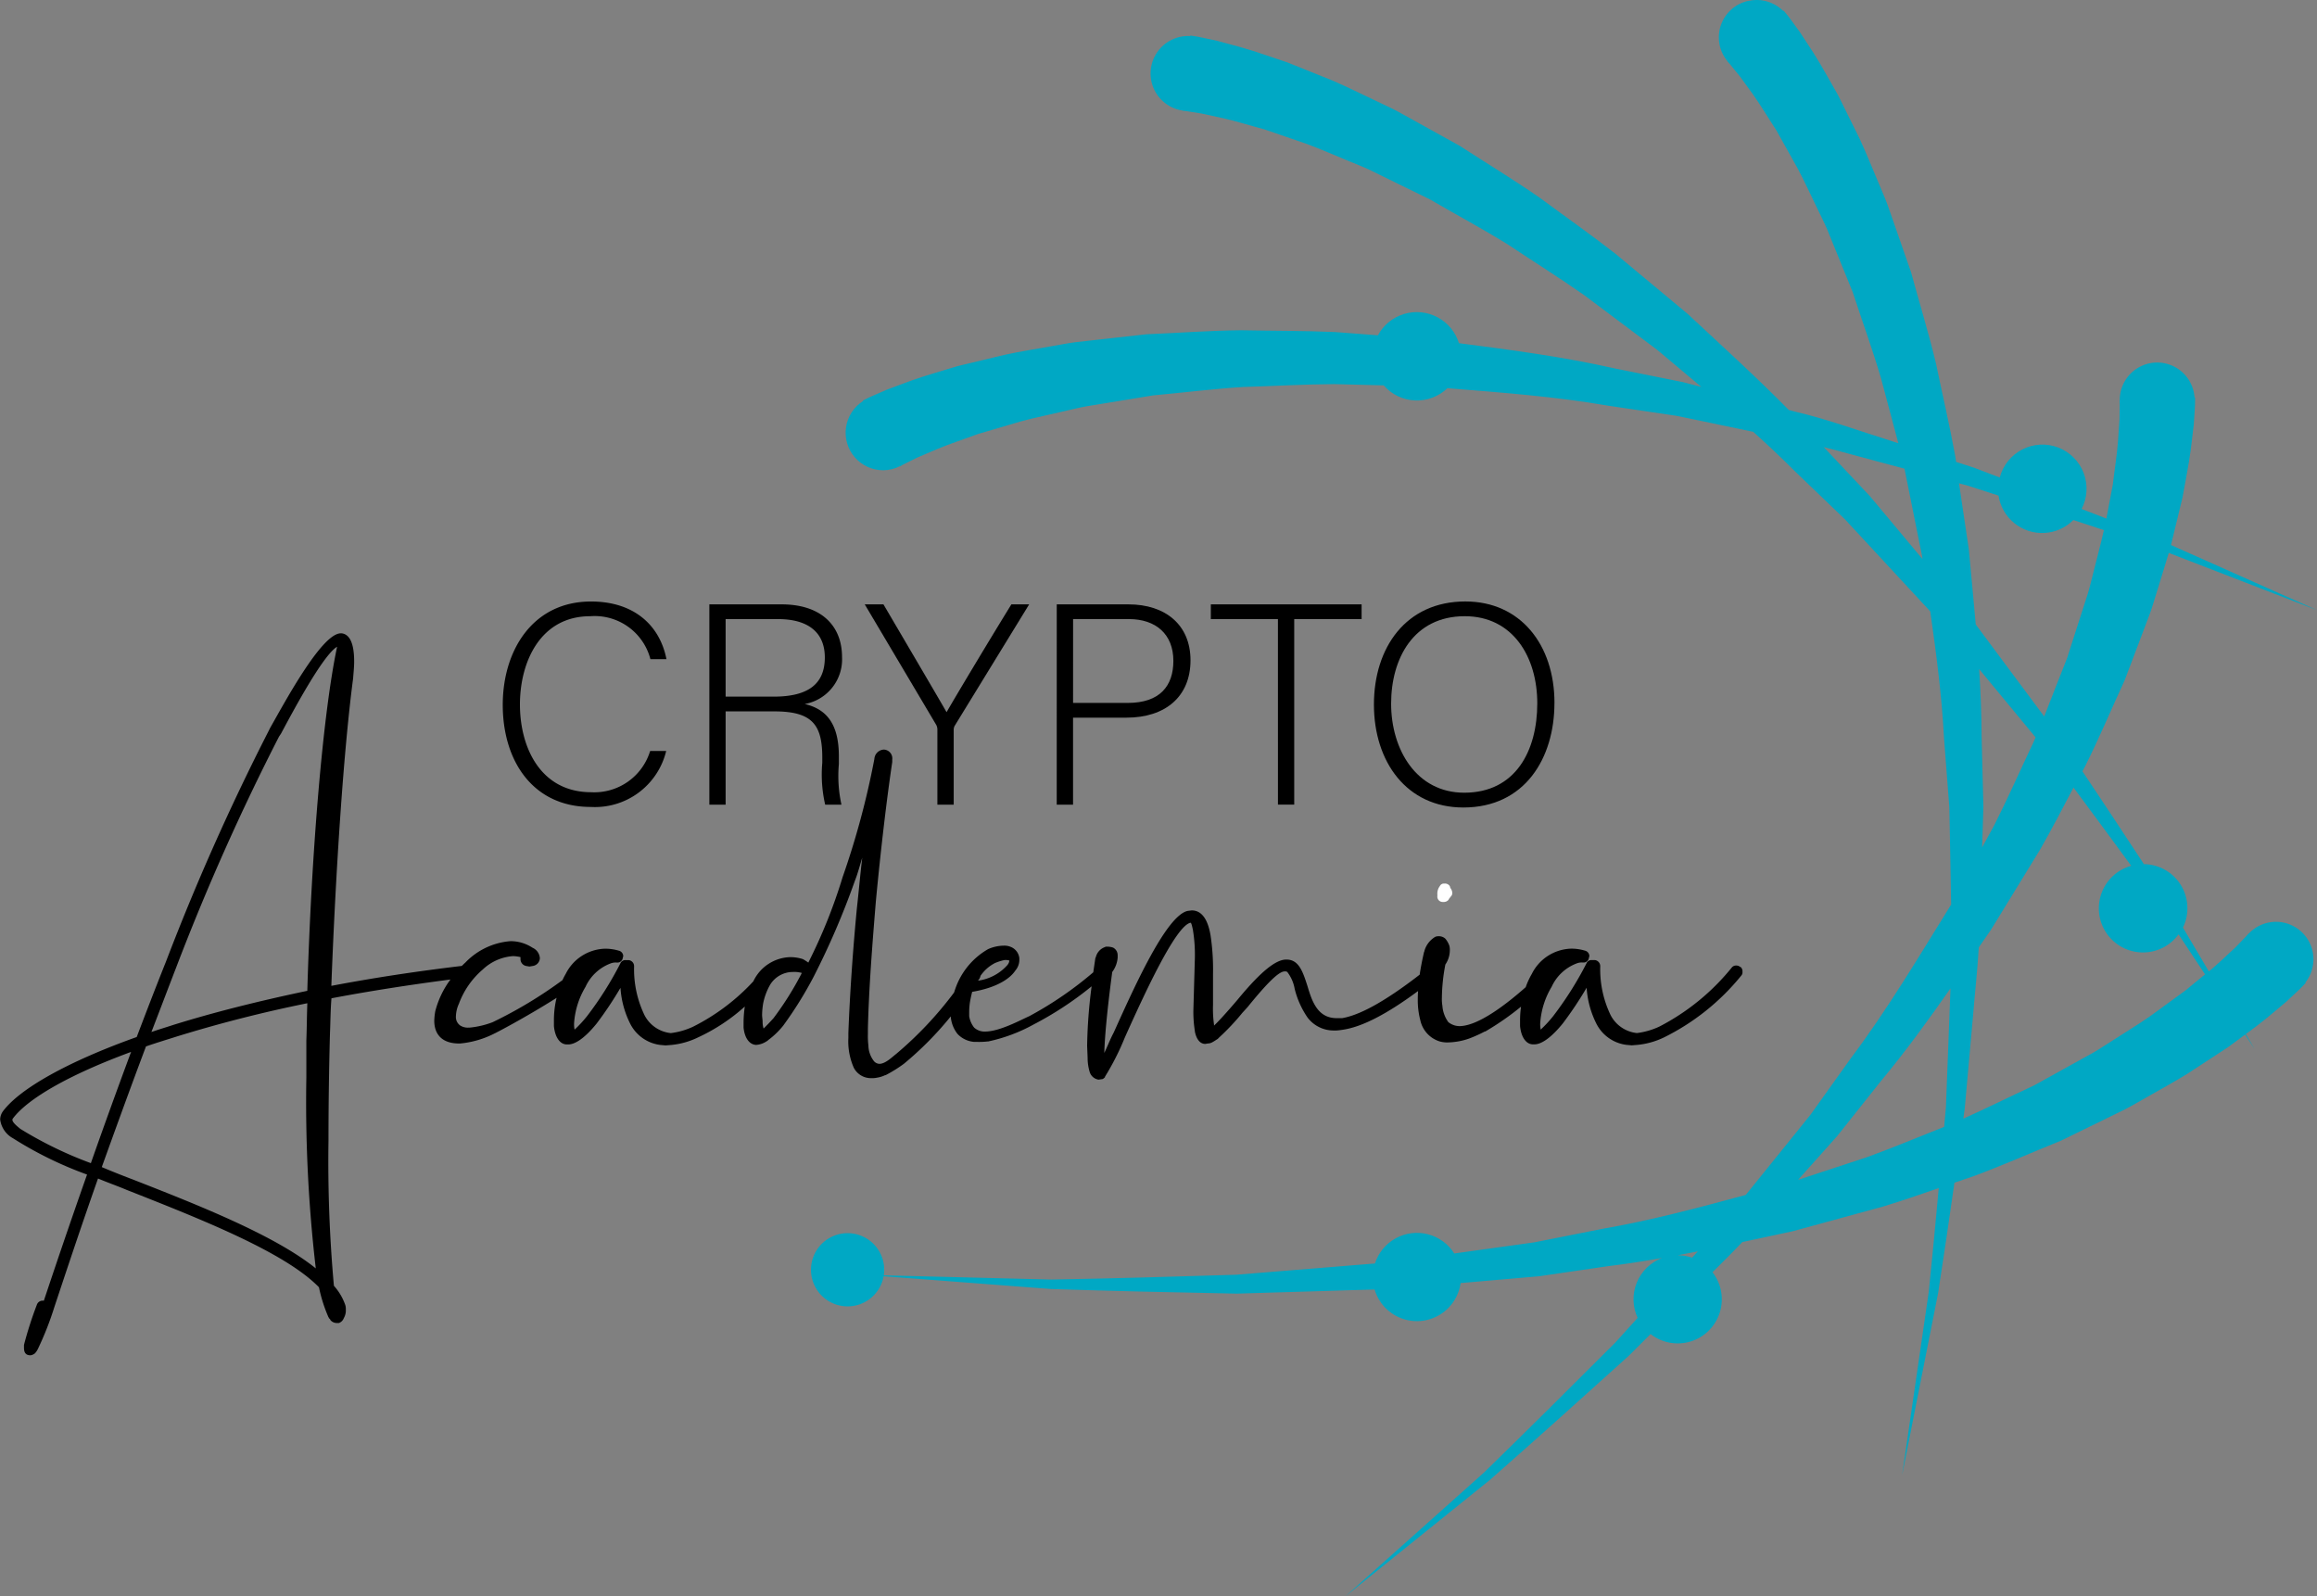 <?xml version="1.0" encoding="utf-8"?>
<svg xmlns="http://www.w3.org/2000/svg" xmlns:xlink="http://www.w3.org/1999/xlink" width="213.612" height="147.172" viewBox="0 0 213.612 147.172">
  <rect x="0" y="0" width="213.612" height="147.172" fill="#808080" stroke="none"/>
  <defs>
    <style>.a{fill:none;}.b{fill:#fff;}.c{clip-path:url(#a);}.d{fill:url(#b);}</style>
    <clipPath id="a">
      <path class="a" d="M701.217,3824.7q.926-.172,1.851-.357c-.175.193-.349.387-.524.579a4.05,4.05,0,0,0-1.327-.222m13.259-9.371,1.434-1.607,1.341-1.685,2.684-3.376c2.286-2.741,4.381-5.632,6.429-8.563-.033.81-.068,1.621-.092,2.431l-.327,8.519q-.081.9-.162,1.812c-2.36.936-4.708,1.921-7.1,2.792l-6.369,2.094Zm13.2-4.126.765-8.548c.171-2.112.411-4.22.533-6.336q.563-.816,1.126-1.63l4.534-7.4c1.069-1.873,2.064-3.791,3.073-5.706q2.67,3.594,5.318,7.212a4.068,4.068,0,1,0,4.367,6.323l2.44,3.687c-.588.485-1.185.962-1.767,1.453l-3.313,2.415c-1.124.783-2.312,1.491-3.466,2.243-.584.364-1.152.755-1.753,1.1l-1.818,1.007-3.641,2.017c-2.177,1.007-4.328,2.082-6.525,3.065Zm1.656-25.721.067-2.153-.056-2.153-.11-4.311c-.005-2.067-.091-4.132-.224-6.2.124.148.245.3.369.445l4.829,5.842c-.065.152-.125.3-.192.455-1.2,2.525-2.326,5.091-3.59,7.595l-1.146,2.1Zm1.75-15.723c-.8-1.062-1.589-2.143-2.388-3.212-.2-2.307-.428-4.613-.638-6.923l-.906-6.09.834.223q1.4.453,2.808.91a4.067,4.067,0,0,0,6.9,2.253c.939.309,1.878.614,2.815.926-.281,1.288-.643,2.566-.956,3.854-.177.667-.323,1.34-.523,2l-.638,1.978-1.272,3.964c-.72,1.786-1.4,3.593-2.113,5.386Zm-10.773-13.4-1.383-1.651-1.475-1.569-2.769-2.944c1.7.428,3.375.914,5.068,1.354l2.374.636,1.623,8.074.038.259Zm-12.6-47.3a3.44,3.44,0,0,0-1.905,5.56l-.011.011.242.267.295.363.6.734,1.166,1.6c.771,1.08,1.465,2.258,2.206,3.383l2,3.577c.643,1.21,1.206,2.473,1.816,3.709.293.624.614,1.235.883,1.871l.783,1.925,1.569,3.856c.861,2.646,1.824,5.264,2.609,7.945.518,1.994,1.078,3.979,1.594,5.978l-1.2-.388c-2.729-.859-5.428-1.842-8.22-2.5l-.675-.177c-3.005-3.047-6.187-5.928-9.326-8.858l-6.669-5.553c-2.281-1.782-4.663-3.446-7-5.177-2.386-1.66-4.888-3.166-7.334-4.757l-3.839-2.13-1.924-1.065c-.648-.345-1.323-.642-1.984-.964-1.336-.623-2.648-1.291-4.008-1.873l-4.133-1.661c-1.429-.465-2.824-.986-4.289-1.4l-2.217-.6-1.165-.248-.59-.124-.7-.109-.006.05a3.454,3.454,0,0,0-.722,6.863l0,.015.36.039.462.074.934.148,1.938.42c1.295.29,2.6.708,3.9,1.053l3.876,1.334c1.286.473,2.546,1.042,3.823,1.558.635.269,1.28.512,1.907.8l1.865.916,3.739,1.83c2.405,1.4,4.867,2.712,7.239,4.188,2.325,1.552,4.7,3.036,7,4.648l6.745,5.056c1.345,1.137,2.7,2.264,4.05,3.4l-1.666-.435-2.11-.424-4.228-.849c-4.721-1.069-9.527-1.7-14.339-2.323a4.072,4.072,0,0,0-7.474-.725l-3.912-.3c-2.891-.132-5.8-.108-8.7-.167-2.906.028-5.817.25-8.733.371l-4.365.486-2.185.246c-.728.094-1.45.244-2.175.364-1.449.266-2.905.481-4.351.8l-4.333,1.04c-1.433.449-2.872.831-4.3,1.345l-2.154.8-1.093.473-.551.241-.635.315.026.044a3.459,3.459,0,0,0,1.854,6.383,3.42,3.42,0,0,0,1.532-.371l.007.014.316-.178.418-.206.849-.421,1.822-.78c1.225-.512,2.527-.927,3.79-1.4l3.932-1.157c1.323-.359,2.68-.626,4.018-.946.674-.146,1.341-.324,2.021-.446l2.051-.335,4.108-.674c2.771-.252,5.539-.608,8.327-.778,2.795-.082,5.593-.251,8.4-.266l4.547.116a4.06,4.06,0,0,0,5.879.261c4.946.4,9.911.761,14.824,1.615l4.2.622,2.1.311,2.079.431,4.989,1.043c1.317,1.185,2.613,2.4,3.864,3.659l3.061,2.938,1.531,1.47,1.444,1.557,5.777,6.236c.221.227.43.465.645.7.556,3.881,1.065,7.775,1.271,11.7l.324,4.229.164,2.117.041,2.122.125,6.854-.018.03c-2.97,4.777-5.845,9.644-9.248,14.164l-2.466,3.452-1.234,1.728-1.332,1.653-4.636,5.742c-4.373,1.182-8.761,2.354-13.243,3.131l-4.162.826-2.083.414-2.1.292-5.288.733a4.067,4.067,0,0,0-7.313.926c-1.428.124-2.86.22-4.288.348l-8.5.689c-5.678.177-11.368.345-17.064.444l-15.428-.389a3.376,3.376,0,1,0-.014.084l15.419,1.175c5.7.192,11.419.314,17.138.427l8.58-.257c1.373-.054,2.75-.077,4.126-.123a4.067,4.067,0,0,0,7.93-.593l5.1-.442,2.146-.188,2.132-.312,4.265-.623c1.652-.2,3.293-.458,4.929-.747a4.069,4.069,0,0,0-2.252,5.522l-2.051,2.267c-4.019,4.016-8.05,8.035-12.132,12.007l-12.751,11.39,13.331-10.74c4.286-3.766,8.535-7.59,12.781-11.424l2.014-2.009a4.066,4.066,0,0,0,5.713-5.7c.924-.917,1.849-1.834,2.744-2.781q2.325-.5,4.654-1l8.371-2.288c1.706-.524,3.4-1.1,5.089-1.69-.292,3.178-.592,6.355-.918,9.532l-2.459,16.92,3.321-16.793q.78-5.069,1.5-10.155c.573-.2,1.146-.394,1.72-.585,2.727-1.007,5.394-2.195,8.1-3.289l3.946-1.928,1.974-.967c.653-.333,1.284-.719,1.928-1.075,1.274-.739,2.574-1.431,3.83-2.213l3.728-2.437c.52-.393,1.045-.775,1.57-1.159l.87,1.315-.8-1.364c.662-.486,1.322-.979,1.967-1.509l1.76-1.474.87-.812.438-.413.491-.511-.038-.032a3.454,3.454,0,0,0-5.213-4.522l-.011-.01-.238.272-.324.336-.658.681-1.453,1.348c-.325.3-.662.584-1,.87l-2.389-4.043a4.063,4.063,0,0,0-3.6-5.847q-2.811-4.288-5.665-8.559c.084-.156.165-.312.25-.468,1.3-2.6,2.427-5.292,3.649-7.942l1.556-4.106.777-2.058c.249-.689.444-1.4.668-2.1.346-1.155.722-2.3,1.058-3.459l13.692,5.287-13.488-6.013c.005-.017.01-.034.014-.051l1.049-4.329c.254-1.481.57-2.937.766-4.446l.272-2.28.079-1.189.035-.6.009-.708-.05,0a3.454,3.454,0,0,0-6.9.273h-.015l.014.361-.006.468-.014.946-.136,1.977c-.1,1.325-.327,2.673-.481,4.012l-.591,3.124c-.759-.3-1.522-.589-2.283-.883a4.068,4.068,0,1,0-7.549-2.9c-.787-.3-1.571-.6-2.358-.9l-1.665-.538-.077-.521c-.516-2.849-1.183-5.677-1.771-8.522-.675-2.828-1.538-5.617-2.3-8.433l-1.446-4.147-.725-2.076c-.253-.688-.56-1.359-.838-2.04-.582-1.354-1.115-2.726-1.742-4.067l-1.976-3.992c-.757-1.3-1.449-2.615-2.269-3.9l-1.255-1.921-.7-.962-.356-.483-.449-.548-.038.034a3.473,3.473,0,0,0-2.436-1.01,3.435,3.435,0,0,0-.768.087"/>
    </clipPath>
    <linearGradient id="b" x1="-2.356" y1="-18.863" x2="-2.35" y2="-18.863" gradientUnits="objectBoundingBox">
      <stop offset="0" stop-color="#002d59"/>
      <stop offset="0.143" stop-color="#00345f"/>
      <stop offset="0.363" stop-color="#004a72"/>
      <stop offset="0.631" stop-color="#006c90"/>
      <stop offset="0.934" stop-color="#009cba"/>
      <stop offset="1" stop-color="#00a8c4"/>
    </linearGradient>
  </defs>
  <g transform="translate(-546.543 -3708.977)">
    <path class="b" d="M679.562,3792.13h.091a.56.56,0,0,0,.458-.229c0-.045,0-.045.092-.137l.047-.091a.449.449,0,0,0,.181-.412.729.729,0,0,0-.136-.366.046.046,0,0,0-.045-.047.387.387,0,0,0-.184-.32.5.5,0,0,0-.367-.091.4.4,0,0,0-.411.229,1.146,1.146,0,0,0-.229.778v.137a.493.493,0,0,0,.5.549"/>
    <path d="M706.981,3798.127a.522.522,0,0,0-.367-.137.493.493,0,0,0-.411.183,20.925,20.925,0,0,1-6.683,5.447,6.873,6.873,0,0,1-2.06.595,3.087,3.087,0,0,1-2.427-1.649,9.759,9.759,0,0,1-.96-4.485.564.564,0,0,0-.5-.595h-.275a.493.493,0,0,0-.5.32,31.812,31.812,0,0,1-3.067,4.853,11.3,11.3,0,0,1-1.144,1.236,2.416,2.416,0,0,1-.046-.6,7.477,7.477,0,0,1,1.052-3.342,4.142,4.142,0,0,1,2.29-2.151,1.259,1.259,0,0,1,.594-.091h.091a.485.485,0,0,0,.458-.412l.046-.183a.526.526,0,0,0-.411-.5,4.35,4.35,0,0,0-1.282-.182,4.187,4.187,0,0,0-3.616,2.334,6.883,6.883,0,0,0-.56,1.217c-1.841,1.625-4.327,3.522-6.032,3.589a1.666,1.666,0,0,1-1.1-.366,2.9,2.9,0,0,1-.549-1.511,3.6,3.6,0,0,1-.047-.732,17,17,0,0,1,.321-3.068,2.347,2.347,0,0,0,.412-1.281,1.585,1.585,0,0,0-.045-.458,2.167,2.167,0,0,0-.367-.641.87.87,0,0,0-.594-.228.89.89,0,0,0-.321.046,2.2,2.2,0,0,0-1.008,1.281.361.361,0,0,1-.045.138c-.175.757-.307,1.445-.4,2.078-3.43,2.653-5.651,3.753-7.151,4.009h-.5c-1.784,0-2.288-1.6-2.7-2.975-.413-1.281-.779-2.426-1.924-2.426h-.091c-.916.046-2.243,1.053-4.394,3.663,0,0-1.465,1.738-2.2,2.425v-.091a10.507,10.507,0,0,1-.092-1.832v-2.837a21.171,21.171,0,0,0-.229-3.57c-.183-1.054-.6-2.29-1.739-2.29l-.367.046c-1.967.412-4.9,6.958-6.82,11.214-.366.688-.594,1.329-.87,1.878.046-1.557.276-4.029.733-7.461a2.545,2.545,0,0,0,.5-1.328v-.229a.786.786,0,0,0-.412-.686,1.6,1.6,0,0,0-.5-.092h-.183l-.092.045a1.3,1.3,0,0,0-.824.917l-.045.091q-.1.676-.193,1.312a33.415,33.415,0,0,1-5.9,4.044c-.824.365-2.747,1.418-4.074,1.418a1.423,1.423,0,0,1-1.007-.366,2.239,2.239,0,0,1-.458-1.052v-.413a6.063,6.063,0,0,1,.137-1.236c.046-.228.092-.411.137-.595,2.2-.366,3.479-1.189,3.983-1.967a1.507,1.507,0,0,0,.367-.962v-.183a1.278,1.278,0,0,0-.642-.961,1.561,1.561,0,0,0-.824-.184,3.653,3.653,0,0,0-1.418.321,6.758,6.758,0,0,0-3.022,3.662c-.04.115-.077.227-.114.34a33.856,33.856,0,0,1-5.333,5.656c-.411.32-1.007.916-1.556.916a.706.706,0,0,1-.549-.321,2.407,2.407,0,0,1-.458-1.373,7.072,7.072,0,0,1-.046-1.053v-.5c.091-3.753.412-7.826.732-11.718.458-4.851,1.008-9.474,1.512-12.861v-.23a.814.814,0,0,0-.778-.916.925.925,0,0,0-.871.871,75.69,75.69,0,0,1-2.929,10.894,49.029,49.029,0,0,1-3.159,7.873,4.824,4.824,0,0,0-.5-.321,3.771,3.771,0,0,0-1.19-.182,3.879,3.879,0,0,0-3.341,2.151c-.014.028-.03.057-.043.085a19.444,19.444,0,0,1-5.541,4.172,6.854,6.854,0,0,1-2.061.595,3.082,3.082,0,0,1-2.425-1.649,9.747,9.747,0,0,1-.962-4.485.562.562,0,0,0-.5-.595h-.275a.494.494,0,0,0-.5.32,31.812,31.812,0,0,1-3.067,4.853,11.3,11.3,0,0,1-1.144,1.236,2.416,2.416,0,0,1-.046-.6,7.479,7.479,0,0,1,1.053-3.342,4.145,4.145,0,0,1,2.288-2.151,1.267,1.267,0,0,1,.595-.091h.092a.488.488,0,0,0,.458-.412l.046-.183a.528.528,0,0,0-.413-.5,4.335,4.335,0,0,0-1.281-.182,4.187,4.187,0,0,0-3.616,2.334,6.03,6.03,0,0,0-.294.565,40.3,40.3,0,0,1-6.435,3.875,8.08,8.08,0,0,1-2.106.5h-.09a1.314,1.314,0,0,1-.779-.183.953.953,0,0,1-.412-.869,2.96,2.96,0,0,1,.275-1.145,7.634,7.634,0,0,1,2.2-3.159,4.52,4.52,0,0,1,2.792-1.235,3.507,3.507,0,0,1,.686.092v.182a.642.642,0,0,0,.55.641l.274.046.275-.046a.776.776,0,0,0,.549-.32.739.739,0,0,0,.138-.412,1.137,1.137,0,0,0-.595-.915l-.092-.046a3.676,3.676,0,0,0-2.014-.6,6.444,6.444,0,0,0-4.165,1.969c-.113.1-.221.207-.329.314-4.229.5-8.283,1.124-12.03,1.837.411-10.8,1.144-21.834,2.013-28.38v-.045c.046-.55.091-1.053.091-1.465,0-1.786-.457-2.517-1.143-2.609h-.092c-1.785,0-5.264,6.545-6.5,8.7l-.137.274a216.683,216.683,0,0,0-9.475,21.285c-.916,2.289-1.831,4.669-2.7,6.957-6.409,2.29-10.758,4.761-12.314,6.821a1.343,1.343,0,0,0-.275.778,2.3,2.3,0,0,0,1.191,1.74,34.82,34.82,0,0,0,6.82,3.341c-1.648,4.669-3.021,8.742-3.982,11.627h-.093a.552.552,0,0,0-.549.366,34.919,34.919,0,0,0-1.19,3.708v.274c0,.458.183.687.6.687a.824.824,0,0,0,.411-.183,1.607,1.607,0,0,0,.275-.412,28.734,28.734,0,0,0,1.511-3.845c.96-2.884,2.334-7.049,4.028-11.856.869.366,1.785.687,2.655,1.053,6.729,2.655,14.555,5.721,17.714,8.972a13.888,13.888,0,0,0,.87,2.746.146.146,0,0,1,.045.092c.092.091.138.137.138.182a.776.776,0,0,0,.6.276h.183a.761.761,0,0,0,.458-.458,1.4,1.4,0,0,0,.183-.778,1.259,1.259,0,0,0-.046-.412,5.229,5.229,0,0,0-1.053-1.785,127.66,127.66,0,0,1-.5-13.366c0-3.113.045-6.455.137-9.888.046-1.052.046-2.151.138-3.25,3.411-.649,7.11-1.227,10.97-1.732a8.455,8.455,0,0,0-1.4,2.923,6.227,6.227,0,0,0-.093.869c0,1.236.688,2.107,2.29,2.107h.092a8.71,8.71,0,0,0,3.158-.917c.1-.034,2.886-1.486,5.739-3.292-.023.091-.044.181-.064.271a8.821,8.821,0,0,0-.183,1.831v.5c.092,1.006.549,1.694,1.19,1.694h.137c.55,0,1.42-.458,2.609-1.924a33.725,33.725,0,0,0,2.2-3.295,8.575,8.575,0,0,0,.914,3.342,3.611,3.611,0,0,0,2.748,1.923l.5.045.548-.045a7.2,7.2,0,0,0,2.427-.688,17.2,17.2,0,0,0,4.325-2.853,10.637,10.637,0,0,0-.114,1.48v.458c.091.915.5,1.557,1.144,1.6a1.962,1.962,0,0,0,.961-.321.653.653,0,0,0,.184-.137,7.352,7.352,0,0,0,1.373-1.328,35.565,35.565,0,0,0,2.792-4.486,72.274,72.274,0,0,0,3.8-8.834c.275-.687.458-1.419.687-2.151-.183,1.51-.32,3.112-.5,4.714-.367,3.845-.642,7.828-.779,11.444v.458a6,6,0,0,0,.5,2.746,1.775,1.775,0,0,0,1.6.961,2.22,2.22,0,0,0,.549-.046,2.632,2.632,0,0,0,.732-.228h.046a12.561,12.561,0,0,0,1.694-1.053,30.667,30.667,0,0,0,4.317-4.364,2.958,2.958,0,0,0,.627,1.617,2.373,2.373,0,0,0,1.556.732h.32a6.52,6.52,0,0,0,.915-.045h.047a15.18,15.18,0,0,0,4.164-1.556,31.184,31.184,0,0,0,5.359-3.523,46.548,46.548,0,0,0-.414,5.49l.045,1.1a4.515,4.515,0,0,0,.183,1.281,1.017,1.017,0,0,0,.825.732l.32-.046c.091,0,.182-.091.274-.182v-.046a23.752,23.752,0,0,0,1.831-3.617c1.831-4.073,4.669-10.252,6.042-10.573.091,0,.138.229.229.641a14.063,14.063,0,0,1,.183,2.655l-.137,4.76a11.243,11.243,0,0,0,.137,1.923v.045c.137.687.458,1.145.962,1.145l.275-.045c.273,0,.5-.184.869-.413l.137-.138a21.559,21.559,0,0,0,2.152-2.288l.458-.5c1.967-2.426,2.929-3.3,3.433-3.3a.414.414,0,0,1,.229.046,3.542,3.542,0,0,1,.686,1.556,8.133,8.133,0,0,0,1.191,2.655,3.013,3.013,0,0,0,2.471,1.19h.183c.182,0,.733-.091.733-.091,1.609-.275,3.763-1.3,6.8-3.547-.017.263-.027.516-.027.755a7.315,7.315,0,0,0,.229,1.921,2.625,2.625,0,0,0,1.786,1.969,2.539,2.539,0,0,0,.823.091,6.19,6.19,0,0,0,1.922-.365,12.818,12.818,0,0,0,1.42-.642h.046a25.5,25.5,0,0,0,3.292-2.287,9.2,9.2,0,0,0-.089,1.28v.5c.091,1.006.55,1.694,1.19,1.694h.138c.549,0,1.418-.458,2.609-1.924a33.917,33.917,0,0,0,2.2-3.295,8.592,8.592,0,0,0,.915,3.342,3.607,3.607,0,0,0,2.746,1.923l.5.045.549-.045a7.2,7.2,0,0,0,2.427-.688,21.342,21.342,0,0,0,7.14-5.721.439.439,0,0,0,.091-.32.53.53,0,0,0-.182-.458M554.92,3816.208a35.992,35.992,0,0,1-6.5-3.159c-.457-.366-.731-.641-.731-.825a.168.168,0,0,1,.046-.137c1.372-1.83,5.172-4.027,10.894-6.133-1.327,3.571-2.564,7-3.708,10.254m3.754,1.464q-1.443-.549-2.748-1.1c1.236-3.433,2.61-7.233,4.075-11.124.915-.32,1.831-.594,2.838-.915a124.121,124.121,0,0,1,12.038-3.067c-.046,1.145-.046,2.289-.091,3.433v3.388a132.188,132.188,0,0,0,.869,17.623c-3.8-3.068-10.894-5.86-16.981-8.24m16.2-17.348c-4.577.961-8.743,2.014-12.405,3.158-.686.229-1.327.413-1.968.64.778-2.013,1.557-4.073,2.335-6.087a214.534,214.534,0,0,1,9.429-21.147l.184-.274c1.006-1.877,3.845-7.233,5.172-8.011-1.327,6.225-2.38,19.179-2.747,31.721m42.983,2.517c-.367.412-.688.733-.916.961a2.1,2.1,0,0,1-.092-.64c0-.183-.047-.412-.047-.641a7.463,7.463,0,0,1,.093-1.007,5.666,5.666,0,0,1,.641-1.739,2.462,2.462,0,0,1,2.106-1.19,2.577,2.577,0,0,1,.824.09,28.744,28.744,0,0,1-2.609,4.166m19-3.662a1,1,0,0,0,.082-.239,3.611,3.611,0,0,1,1.336-1.179,4.629,4.629,0,0,1,.869-.275,1.27,1.27,0,0,1,.458.046.826.826,0,0,1-.182.412,4.387,4.387,0,0,1-2.709,1.443c.05-.069.1-.142.146-.208"/>
    <path d="M607.961,3778.209a6.754,6.754,0,0,1-6.959,5.16c-5.313,0-8.109-4.218-8.109-9.416,0-4.987,2.745-9.523,8.139-9.523,4,0,6.351,2.23,6.954,5.316h-1.479a5.309,5.309,0,0,0-5.556-3.959c-4.561,0-6.473,4.168-6.473,8.138,0,3.939,1.882,8.088,6.579,8.088a5.381,5.381,0,0,0,5.425-3.8Z"/>
    <path d="M613.441,3774.559v8.6h-1.5v-18.465h6.654c3.648,0,5.578,1.958,5.578,4.859a4.182,4.182,0,0,1-3.438,4.327c1.878.445,3.146,1.679,3.146,4.822v.716a12.351,12.351,0,0,0,.238,3.741h-1.5a12.366,12.366,0,0,1-.267-3.857v-.471c0-3.012-.888-4.271-4.411-4.271Zm0-1.359h4.434c3.222,0,4.711-1.2,4.711-3.613,0-2.252-1.466-3.535-4.321-3.535h-4.824Z"/>
    <path d="M632.964,3783.158v-6.929a.9.9,0,0,0-.107-.425l-6.59-11.11h1.724c1.837,3.13,5.026,8.554,5.82,9.939.792-1.384,4.01-6.759,5.975-9.939h1.639l-6.876,11.212a.81.81,0,0,0-.081.4v6.852Z"/>
    <path d="M643.968,3764.694h6.617c3.388,0,5.715,1.88,5.715,5.156,0,3.338-2.31,5.288-5.9,5.288h-4.929v8.02h-1.505Zm1.505,9.085h5.047c2.957,0,4.2-1.564,4.2-3.876,0-2.468-1.63-3.852-4.093-3.852h-5.152Z"/>
    <path d="M664.36,3766.054h-6.186v-1.361h13.9v1.361h-6.212v17.1h-1.5Z"/>
    <path d="M689.852,3773.795c0,5.041-2.7,9.626-8.4,9.626-5.209,0-8.242-4.194-8.242-9.495,0-5.227,2.937-9.5,8.429-9.5,5.071,0,8.217,3.979,8.217,9.365m-15.061.052c0,4.233,2.331,8.214,6.739,8.214,4.747,0,6.736-3.884,6.736-8.238,0-4.283-2.251-8.033-6.687-8.033-4.717,0-6.788,3.9-6.788,8.057"/>
    <g class="c">
      <rect class="d" width="140.747" height="147.171" transform="translate(619.408 3708.977)"/>
    </g>
  </g>
</svg>